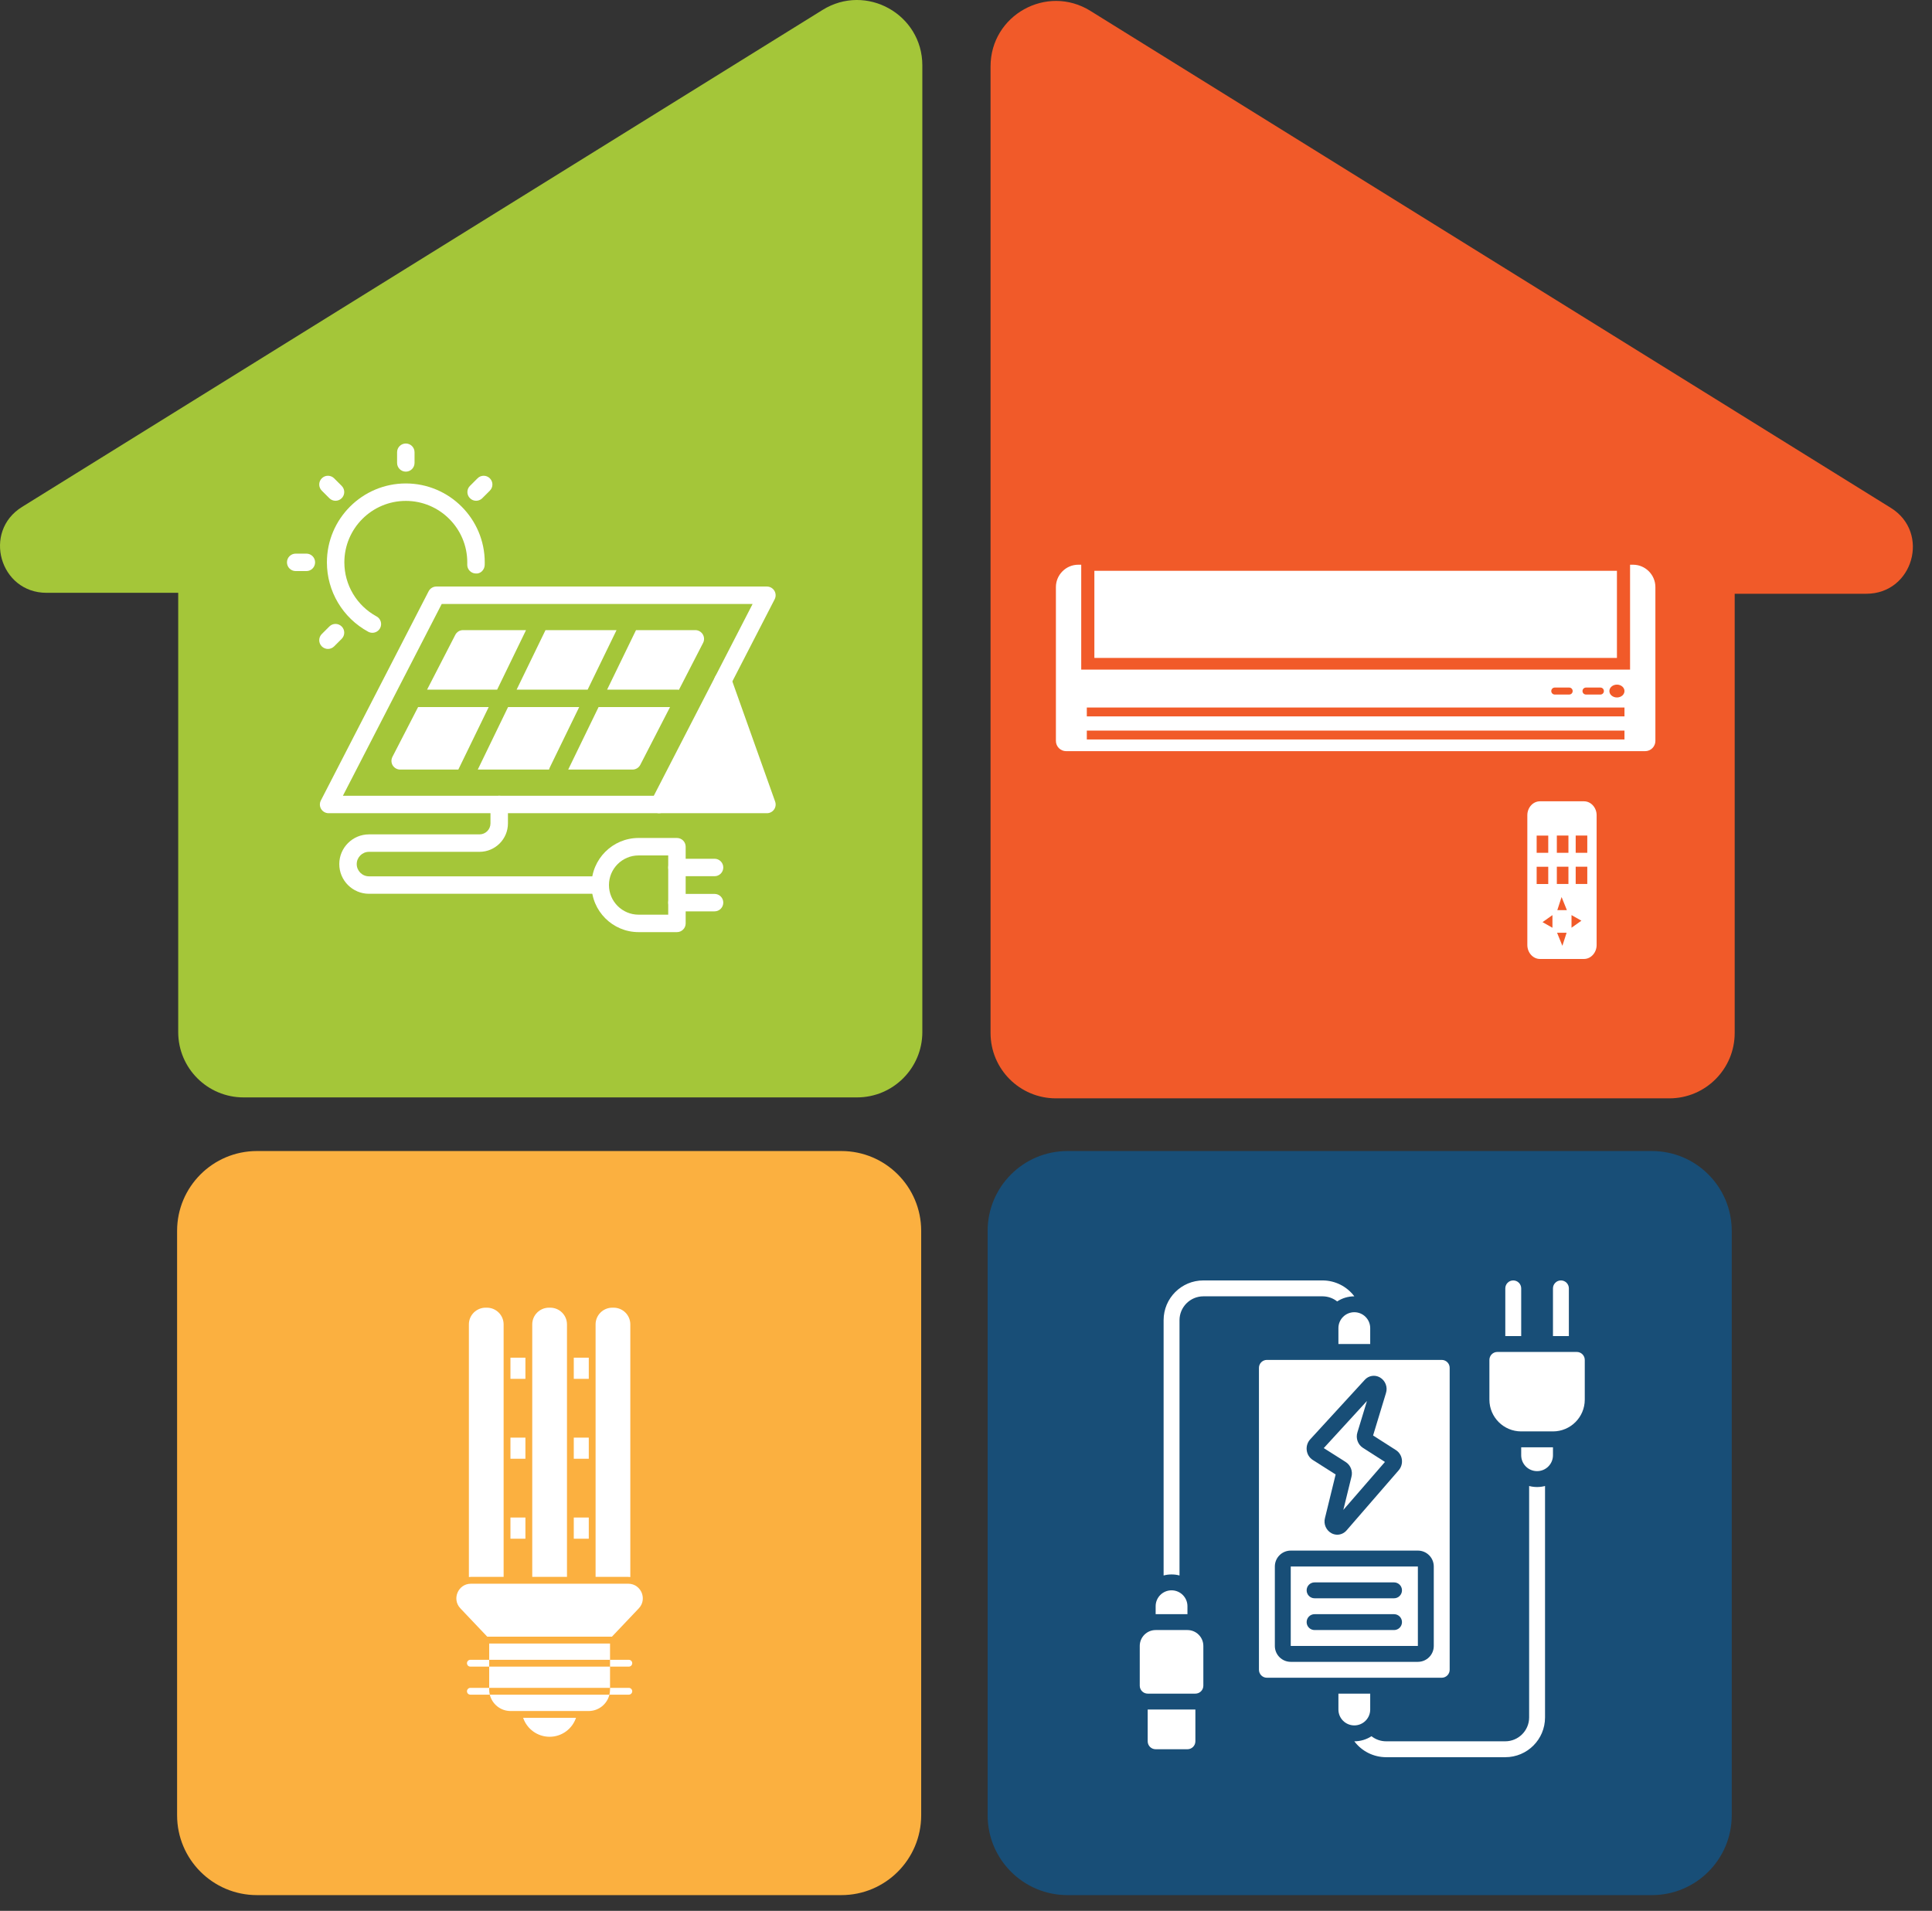 <?xml version="1.0" encoding="UTF-8"?> <svg xmlns="http://www.w3.org/2000/svg" width="92" height="91" viewBox="0 0 92 91" fill="none"><rect x="0" y="0" width="92" height="91" fill="#333333" stroke="none"/><path d="M88.875 28.276C91.1 28.276 91.931 25.36 90.041 24.187L82.604 19.569V19.568L78.26 16.872L51.922 0.517C49.849 -0.77 47.169 0.721 47.169 3.162V28.276V49.194C47.169 50.913 48.562 52.306 50.282 52.306H79.492C81.21 52.306 82.604 50.913 82.604 49.194V28.276H88.875Z" fill="#F15A29"></path><path d="M2.215 28.231C-0.01 28.231 -0.841 25.316 1.048 24.142L8.486 19.524L12.83 16.827L39.168 0.474C41.24 -0.815 43.921 0.676 43.921 3.117V28.231V49.149C43.921 50.868 42.528 52.261 40.808 52.261H11.598C9.88 52.261 8.486 50.868 8.486 49.149V28.231H2.215Z" fill="#A4C639"></path><path d="M40.065 90.25H12.236C10.136 90.25 8.433 88.547 8.433 86.447V58.618C8.433 56.518 10.136 54.815 12.236 54.815H40.065C42.165 54.815 43.866 56.518 43.866 58.618V86.447C43.866 88.547 42.165 90.25 40.065 90.25Z" fill="#FBB040"></path><path d="M78.662 90.25H50.832C48.732 90.25 47.03 88.547 47.03 86.447V58.618C47.03 56.518 48.732 54.815 50.832 54.815H78.662C80.762 54.815 82.464 56.518 82.464 58.618V86.447C82.464 88.547 80.762 90.25 78.662 90.25Z" fill="#184E77"></path><path d="M76.997 27.183H52.113V31.332H76.997V27.183Z" fill="white"></path><path fill-rule="evenodd" clip-rule="evenodd" d="M78.828 27.959V31.792V35.284C78.828 35.553 78.609 35.772 78.34 35.772H50.769C50.501 35.772 50.281 35.553 50.281 35.284V31.792V27.959C50.281 27.373 50.761 26.893 51.347 26.893H51.487V31.888H77.622V26.893H77.764C78.35 26.893 78.828 27.373 78.828 27.959ZM75.357 32.91C75.357 33.002 75.431 33.076 75.524 33.076H76.21C76.303 33.076 76.376 33.002 76.376 32.91C76.376 32.818 76.303 32.743 76.21 32.743H75.524C75.431 32.743 75.357 32.818 75.357 32.91ZM73.87 32.91C73.87 33.002 73.945 33.076 74.037 33.076H74.723C74.816 33.076 74.889 33.002 74.889 32.91C74.889 32.818 74.816 32.743 74.723 32.743H74.037C73.945 32.743 73.87 32.818 73.87 32.91ZM77.356 34.793H51.753V35.216H77.356V34.793ZM77.356 33.693H51.753V34.115H77.356V33.693ZM77.356 32.909C77.356 32.741 77.196 32.603 76.997 32.603C76.799 32.603 76.637 32.741 76.637 32.909C76.637 33.079 76.799 33.215 76.997 33.215C77.196 33.215 77.356 33.079 77.356 32.909Z" fill="white"></path><path fill-rule="evenodd" clip-rule="evenodd" d="M76.03 38.824V45.002C76.03 45.367 75.759 45.668 75.43 45.668H73.33C73 45.668 72.73 45.367 72.73 45.002V38.824C72.73 38.459 73 38.16 73.33 38.16H75.43C75.759 38.16 76.03 38.459 76.03 38.824ZM73.174 40.613H73.726V39.793H73.174V40.613ZM73.726 42.099V41.278H73.174V42.099H73.726ZM73.926 43.58L73.454 43.914L73.926 44.182V43.58ZM74.601 44.419H74.146L74.399 45.042L74.601 44.419ZM74.613 43.342L74.361 42.718L74.158 43.342H74.613ZM74.687 41.276H74.135V42.097H74.687V41.276ZM74.687 39.791H74.135V40.612H74.687V39.791ZM75.305 43.846L74.834 43.579V44.181L75.305 43.846ZM75.585 41.276H75.033V42.096H75.585V41.276ZM75.585 39.791H75.033V40.612H75.585V39.791Z" fill="white"></path><path d="M36.911 38.172L34.813 32.281C34.758 32.126 34.615 32.017 34.45 32.006C34.284 31.996 34.128 32.084 34.052 32.231L31.018 38.121C30.951 38.25 30.957 38.404 31.032 38.528C31.108 38.652 31.242 38.727 31.387 38.727H36.52C36.656 38.727 36.782 38.662 36.86 38.551C36.938 38.441 36.957 38.3 36.911 38.172Z" fill="white"></path><path d="M17.732 30.135C17.665 30.135 17.597 30.119 17.534 30.085C16.321 29.426 15.567 28.16 15.567 26.781C15.567 24.709 17.253 23.023 19.325 23.023C21.397 23.023 23.083 24.709 23.083 26.781C23.083 26.825 23.082 26.868 23.081 26.911C23.072 27.14 22.879 27.337 22.65 27.311C22.421 27.302 22.241 27.11 22.25 26.881L22.251 26.781C22.251 25.167 20.939 23.854 19.325 23.854C17.711 23.854 16.398 25.167 16.398 26.781C16.398 27.855 16.986 28.841 17.931 29.355C18.133 29.464 18.207 29.716 18.098 29.918C18.022 30.056 17.88 30.135 17.732 30.135V30.135Z" fill="white"></path><path d="M19.325 22.461C19.095 22.461 18.909 22.275 18.909 22.045V21.536C18.909 21.306 19.095 21.121 19.325 21.121C19.554 21.121 19.74 21.306 19.74 21.536V22.045C19.74 22.275 19.554 22.461 19.325 22.461Z" fill="white"></path><path d="M15.977 23.848C15.87 23.848 15.764 23.807 15.683 23.726L15.323 23.366C15.161 23.204 15.161 22.941 15.323 22.779C15.485 22.616 15.748 22.616 15.911 22.779L16.271 23.139C16.433 23.301 16.433 23.564 16.271 23.726C16.19 23.807 16.083 23.848 15.977 23.848Z" fill="white"></path><path d="M14.59 27.196H14.081C13.851 27.196 13.665 27.01 13.665 26.78C13.665 26.551 13.851 26.365 14.081 26.365H14.59C14.819 26.365 15.005 26.551 15.005 26.78C15.005 27.01 14.819 27.196 14.59 27.196Z" fill="white"></path><path d="M15.617 30.904C15.511 30.904 15.404 30.863 15.323 30.782C15.161 30.619 15.161 30.357 15.323 30.194L15.683 29.835C15.845 29.672 16.108 29.672 16.271 29.835C16.433 29.997 16.433 30.26 16.271 30.422L15.911 30.782C15.83 30.863 15.723 30.904 15.617 30.904Z" fill="white"></path><path d="M22.672 23.848C22.566 23.848 22.46 23.807 22.379 23.726C22.216 23.564 22.216 23.301 22.379 23.139L22.739 22.779C22.901 22.616 23.164 22.616 23.326 22.779C23.489 22.941 23.489 23.204 23.326 23.366L22.966 23.726C22.885 23.807 22.779 23.848 22.672 23.848Z" fill="white"></path><path d="M31.386 38.727H15.648C15.503 38.727 15.369 38.651 15.293 38.528C15.218 38.404 15.212 38.251 15.279 38.121L20.411 28.157C20.483 28.019 20.625 27.932 20.781 27.932H36.519C36.664 27.932 36.798 28.008 36.874 28.131C36.949 28.255 36.955 28.409 36.889 28.538L34.791 32.611C34.685 32.815 34.436 32.897 34.231 32.79C34.027 32.685 33.946 32.435 34.052 32.231L35.838 28.763H21.034L16.329 37.896H31.386C31.616 37.896 31.802 38.082 31.802 38.312C31.802 38.541 31.616 38.727 31.386 38.727Z" fill="white"></path><path d="M23.271 33.673L21.825 36.649H19.057C18.912 36.649 18.779 36.574 18.7 36.45C18.625 36.325 18.621 36.171 18.688 36.042L19.909 33.673H23.271Z" fill="white"></path><path d="M27.58 33.673L26.179 36.553C26.163 36.587 26.154 36.62 26.146 36.649H22.751L24.193 33.673H27.58Z" fill="white"></path><path d="M31.906 33.673L30.489 36.425C30.419 36.562 30.273 36.649 30.119 36.649H27.057L28.503 33.673H31.906Z" fill="white"></path><path d="M25.049 30.008L23.674 32.842H20.337L21.679 30.237C21.75 30.095 21.891 30.008 22.049 30.008H25.049Z" fill="white"></path><path d="M29.359 30.008L27.983 32.842H24.601L25.976 30.008H29.359Z" fill="white"></path><path d="M33.481 30.615L32.33 32.851C32.305 32.846 32.28 32.842 32.255 32.842H28.91L30.286 30.008H33.112C33.257 30.008 33.39 30.087 33.465 30.207C33.54 30.332 33.548 30.486 33.481 30.615Z" fill="white"></path><path d="M28.583 42.564H17.571C16.791 42.564 16.156 41.93 16.156 41.15C16.156 40.37 16.791 39.735 17.571 39.735H22.834C23.122 39.735 23.356 39.501 23.356 39.212V38.312C23.356 38.082 23.543 37.897 23.772 37.897C24.001 37.897 24.188 38.082 24.188 38.312V39.212C24.188 39.959 23.58 40.566 22.834 40.566H17.571C17.249 40.566 16.987 40.828 16.987 41.15C16.987 41.471 17.249 41.733 17.571 41.733H28.583C28.812 41.733 28.998 41.919 28.998 42.149C28.998 42.378 28.812 42.564 28.583 42.564Z" fill="white"></path><path d="M32.235 44.39H30.409C29.173 44.39 28.167 43.385 28.167 42.148C28.167 40.912 29.173 39.906 30.409 39.906H32.235C32.465 39.906 32.651 40.092 32.651 40.322V43.974C32.651 44.204 32.465 44.39 32.235 44.39ZM30.409 40.738C29.631 40.738 28.998 41.37 28.998 42.149C28.998 42.927 29.631 43.559 30.409 43.559H31.82V40.738L30.409 40.738Z" fill="white"></path><path d="M34.026 41.727H32.236C32.007 41.727 31.82 41.541 31.82 41.312C31.82 41.082 32.007 40.896 32.236 40.896H34.026C34.256 40.896 34.442 41.082 34.442 41.312C34.442 41.541 34.256 41.727 34.026 41.727Z" fill="white"></path><path d="M34.026 43.401H32.236C32.007 43.401 31.82 43.215 31.82 42.985C31.82 42.755 32.007 42.57 32.236 42.57H34.026C34.256 42.57 34.442 42.755 34.442 42.985C34.442 43.215 34.256 43.401 34.026 43.401Z" fill="white"></path><path d="M22.399 79.044H23.295V79.368H22.399C22.309 79.368 22.237 79.297 22.237 79.206C22.237 79.115 22.309 79.044 22.399 79.044Z" fill="white"></path><path d="M30.106 79.206C30.106 79.297 30.032 79.368 29.944 79.368H29.049V79.044H29.944C30.032 79.044 30.106 79.115 30.106 79.206Z" fill="white"></path><path d="M23.295 80.464C23.295 80.549 23.304 80.627 23.324 80.704H22.399C22.309 80.704 22.237 80.633 22.237 80.542C22.237 80.455 22.309 80.38 22.399 80.38H23.295V80.464Z" fill="white"></path><path d="M30.106 80.542C30.106 80.633 30.032 80.704 29.944 80.704H29.02C29.039 80.627 29.049 80.549 29.049 80.464V80.38H29.944C30.032 80.38 30.106 80.455 30.106 80.542Z" fill="white"></path><path d="M27.323 64.656H28.037V65.664H27.323V64.656Z" fill="white"></path><path d="M24.307 64.656H25.02V65.664H24.307V64.656Z" fill="white"></path><path d="M24.307 72.268H25.02V73.277H24.307V72.268Z" fill="white"></path><path d="M23.184 62.275H23.126C22.686 62.275 22.328 62.631 22.328 63.07V75.103C22.361 75.099 22.394 75.095 22.428 75.095H23.982V63.07C23.982 62.631 23.624 62.275 23.184 62.275Z" fill="white"></path><path d="M24.307 68.463H25.02V69.469H24.307V68.463Z" fill="white"></path><path d="M28.361 75.095H29.913C29.948 75.095 29.982 75.099 30.015 75.103V63.07C30.015 62.631 29.658 62.275 29.218 62.275H29.159C28.719 62.275 28.361 62.631 28.361 63.07V75.095Z" fill="white"></path><path d="M30.553 75.841C30.465 75.637 30.252 75.42 29.913 75.42H28.205C28.203 75.42 28.201 75.421 28.199 75.421C28.197 75.421 28.196 75.42 28.194 75.42H27.167C27.165 75.42 27.163 75.421 27.161 75.421C27.159 75.421 27.158 75.42 27.156 75.42H25.188C25.186 75.42 25.185 75.421 25.183 75.421C25.181 75.421 25.179 75.42 25.177 75.42H24.15C24.148 75.42 24.147 75.421 24.145 75.421C24.143 75.421 24.141 75.42 24.139 75.42H22.428C22.09 75.42 21.876 75.637 21.789 75.841C21.701 76.045 21.691 76.35 21.924 76.595L23.203 77.943H29.139L30.418 76.595C30.651 76.35 30.64 76.045 30.553 75.841Z" fill="white"></path><path d="M23.324 80.704H29.02C28.913 81.149 28.511 81.483 28.03 81.483H24.314C23.833 81.483 23.431 81.149 23.324 80.704Z" fill="white"></path><path d="M23.295 78.269H29.049V79.044H23.295V78.269Z" fill="white"></path><path d="M23.295 79.368H29.049V80.38H23.295V79.368Z" fill="white"></path><path d="M25.345 75.095H26.999V63.07C26.999 62.631 26.641 62.275 26.201 62.275H26.143C25.703 62.275 25.345 62.631 25.345 63.07V75.095Z" fill="white"></path><path d="M27.429 81.806H24.911C25.092 82.338 25.593 82.709 26.172 82.709C26.749 82.709 27.249 82.338 27.429 81.806Z" fill="white"></path><path d="M27.323 72.268H28.037V73.277H27.323V72.268Z" fill="white"></path><path d="M27.323 68.463H28.037V69.469H27.323V68.463Z" fill="white"></path><g clip-path="url(#clip0_8919_10)"><path d="M71.302 64.383H75.086C75.295 64.383 75.465 64.553 75.465 64.762V66.654C75.465 67.49 74.787 68.167 73.951 68.167H72.437C71.602 68.167 70.924 67.49 70.924 66.654V64.762C70.924 64.553 71.093 64.383 71.302 64.383Z" fill="white"></path><path d="M72.438 61.356V63.626H71.681V61.356C71.681 61.147 71.85 60.977 72.059 60.977C72.268 60.977 72.438 61.147 72.438 61.356Z" fill="white"></path><path d="M74.708 61.356V63.626H73.951V61.356C73.951 61.147 74.121 60.977 74.33 60.977C74.539 60.977 74.708 61.147 74.708 61.356Z" fill="white"></path><path d="M72.438 68.924H73.951V69.302C73.951 69.721 73.612 70.059 73.194 70.059C72.776 70.059 72.438 69.721 72.438 69.302V68.924H72.438Z" fill="white"></path><path d="M73.573 70.767V81.79C73.573 82.835 72.726 83.682 71.681 83.682H66.005C65.409 83.681 64.849 83.401 64.491 82.925C64.781 82.926 65.066 82.841 65.309 82.683C65.507 82.839 65.752 82.925 66.005 82.925H71.681C72.307 82.923 72.814 82.416 72.816 81.79V70.767C73.064 70.832 73.325 70.832 73.573 70.767Z" fill="white"></path><path d="M56.545 76.871H55.031V76.492C55.031 76.074 55.37 75.735 55.788 75.735C56.206 75.735 56.545 76.074 56.545 76.492V76.871Z" fill="white"></path><path d="M64.492 61.734C64.202 61.734 63.918 61.818 63.675 61.977C63.476 61.82 63.231 61.735 62.978 61.734H57.302C56.676 61.736 56.169 62.243 56.167 62.87V75.028C56.044 74.994 55.916 74.978 55.788 74.979C55.661 74.978 55.533 74.994 55.41 75.028V62.87C55.41 61.825 56.257 60.977 57.302 60.977H62.978C63.574 60.978 64.134 61.258 64.492 61.734Z" fill="white"></path><path d="M63.734 80.655H65.248V81.412C65.248 81.829 64.909 82.168 64.491 82.168C64.073 82.168 63.734 81.829 63.734 81.412V80.655Z" fill="white"></path><path d="M64.491 62.491C64.909 62.491 65.248 62.83 65.248 63.248V64.005H63.734V63.248C63.734 62.83 64.073 62.491 64.491 62.491Z" fill="white"></path><path d="M55.031 77.627H56.545C56.963 77.627 57.302 77.966 57.302 78.384V80.276C57.302 80.485 57.132 80.655 56.923 80.655H54.653C54.444 80.655 54.274 80.485 54.274 80.276V78.384C54.274 77.966 54.613 77.627 55.031 77.627Z" fill="white"></path><path d="M54.652 81.412H56.923V82.925C56.923 83.134 56.753 83.303 56.544 83.303H55.031C54.822 83.303 54.652 83.134 54.652 82.925V81.412Z" fill="white"></path><path d="M61.464 78.384H67.518V74.6H61.464V78.384ZM62.599 75.357H66.383C66.592 75.357 66.761 75.526 66.761 75.735C66.761 75.944 66.592 76.114 66.383 76.114H62.599C62.39 76.114 62.221 75.944 62.221 75.735C62.221 75.526 62.39 75.357 62.599 75.357ZM62.599 76.871H66.383C66.592 76.871 66.761 77.04 66.761 77.249C66.761 77.458 66.592 77.627 66.383 77.627H62.599C62.39 77.627 62.221 77.458 62.221 77.249C62.221 77.04 62.39 76.871 62.599 76.871Z" fill="white"></path><path d="M64.356 70.324L63.968 71.906L65.95 69.621L64.898 68.948C64.658 68.789 64.552 68.491 64.638 68.216L65.094 66.716L63.036 68.962L64.085 69.627C64.315 69.778 64.424 70.058 64.356 70.324Z" fill="white"></path><path d="M68.653 64.762H60.329C60.12 64.762 59.95 64.931 59.95 65.14V79.519C59.95 79.728 60.12 79.898 60.329 79.898H68.653C68.862 79.898 69.032 79.728 69.032 79.519V65.14C69.032 64.931 68.862 64.762 68.653 64.762ZM62.388 68.548L64.986 65.714C65.168 65.507 65.472 65.458 65.711 65.596C65.971 65.747 66.09 66.058 65.998 66.343L65.385 68.361L66.473 69.057C66.627 69.157 66.73 69.319 66.755 69.501C66.782 69.688 66.727 69.878 66.603 70.02L64.125 72.878C64.014 73.009 63.852 73.085 63.681 73.087C63.587 73.086 63.494 73.063 63.411 73.02C63.15 72.882 63.018 72.582 63.093 72.296L63.602 70.218L62.511 69.525C62.353 69.423 62.249 69.257 62.226 69.071C62.2 68.881 62.26 68.69 62.388 68.548ZM68.275 78.384C68.275 78.802 67.936 79.141 67.518 79.141H61.464C61.046 79.141 60.707 78.802 60.707 78.384V74.6C60.707 74.182 61.046 73.843 61.464 73.843H67.518C67.936 73.843 68.275 74.182 68.275 74.6V78.384Z" fill="white"></path></g><defs><clipPath id="clip0_8919_10"><rect width="22.704" height="22.704" fill="white" transform="translate(53.518 60.977)"></rect></clipPath></defs></svg> 